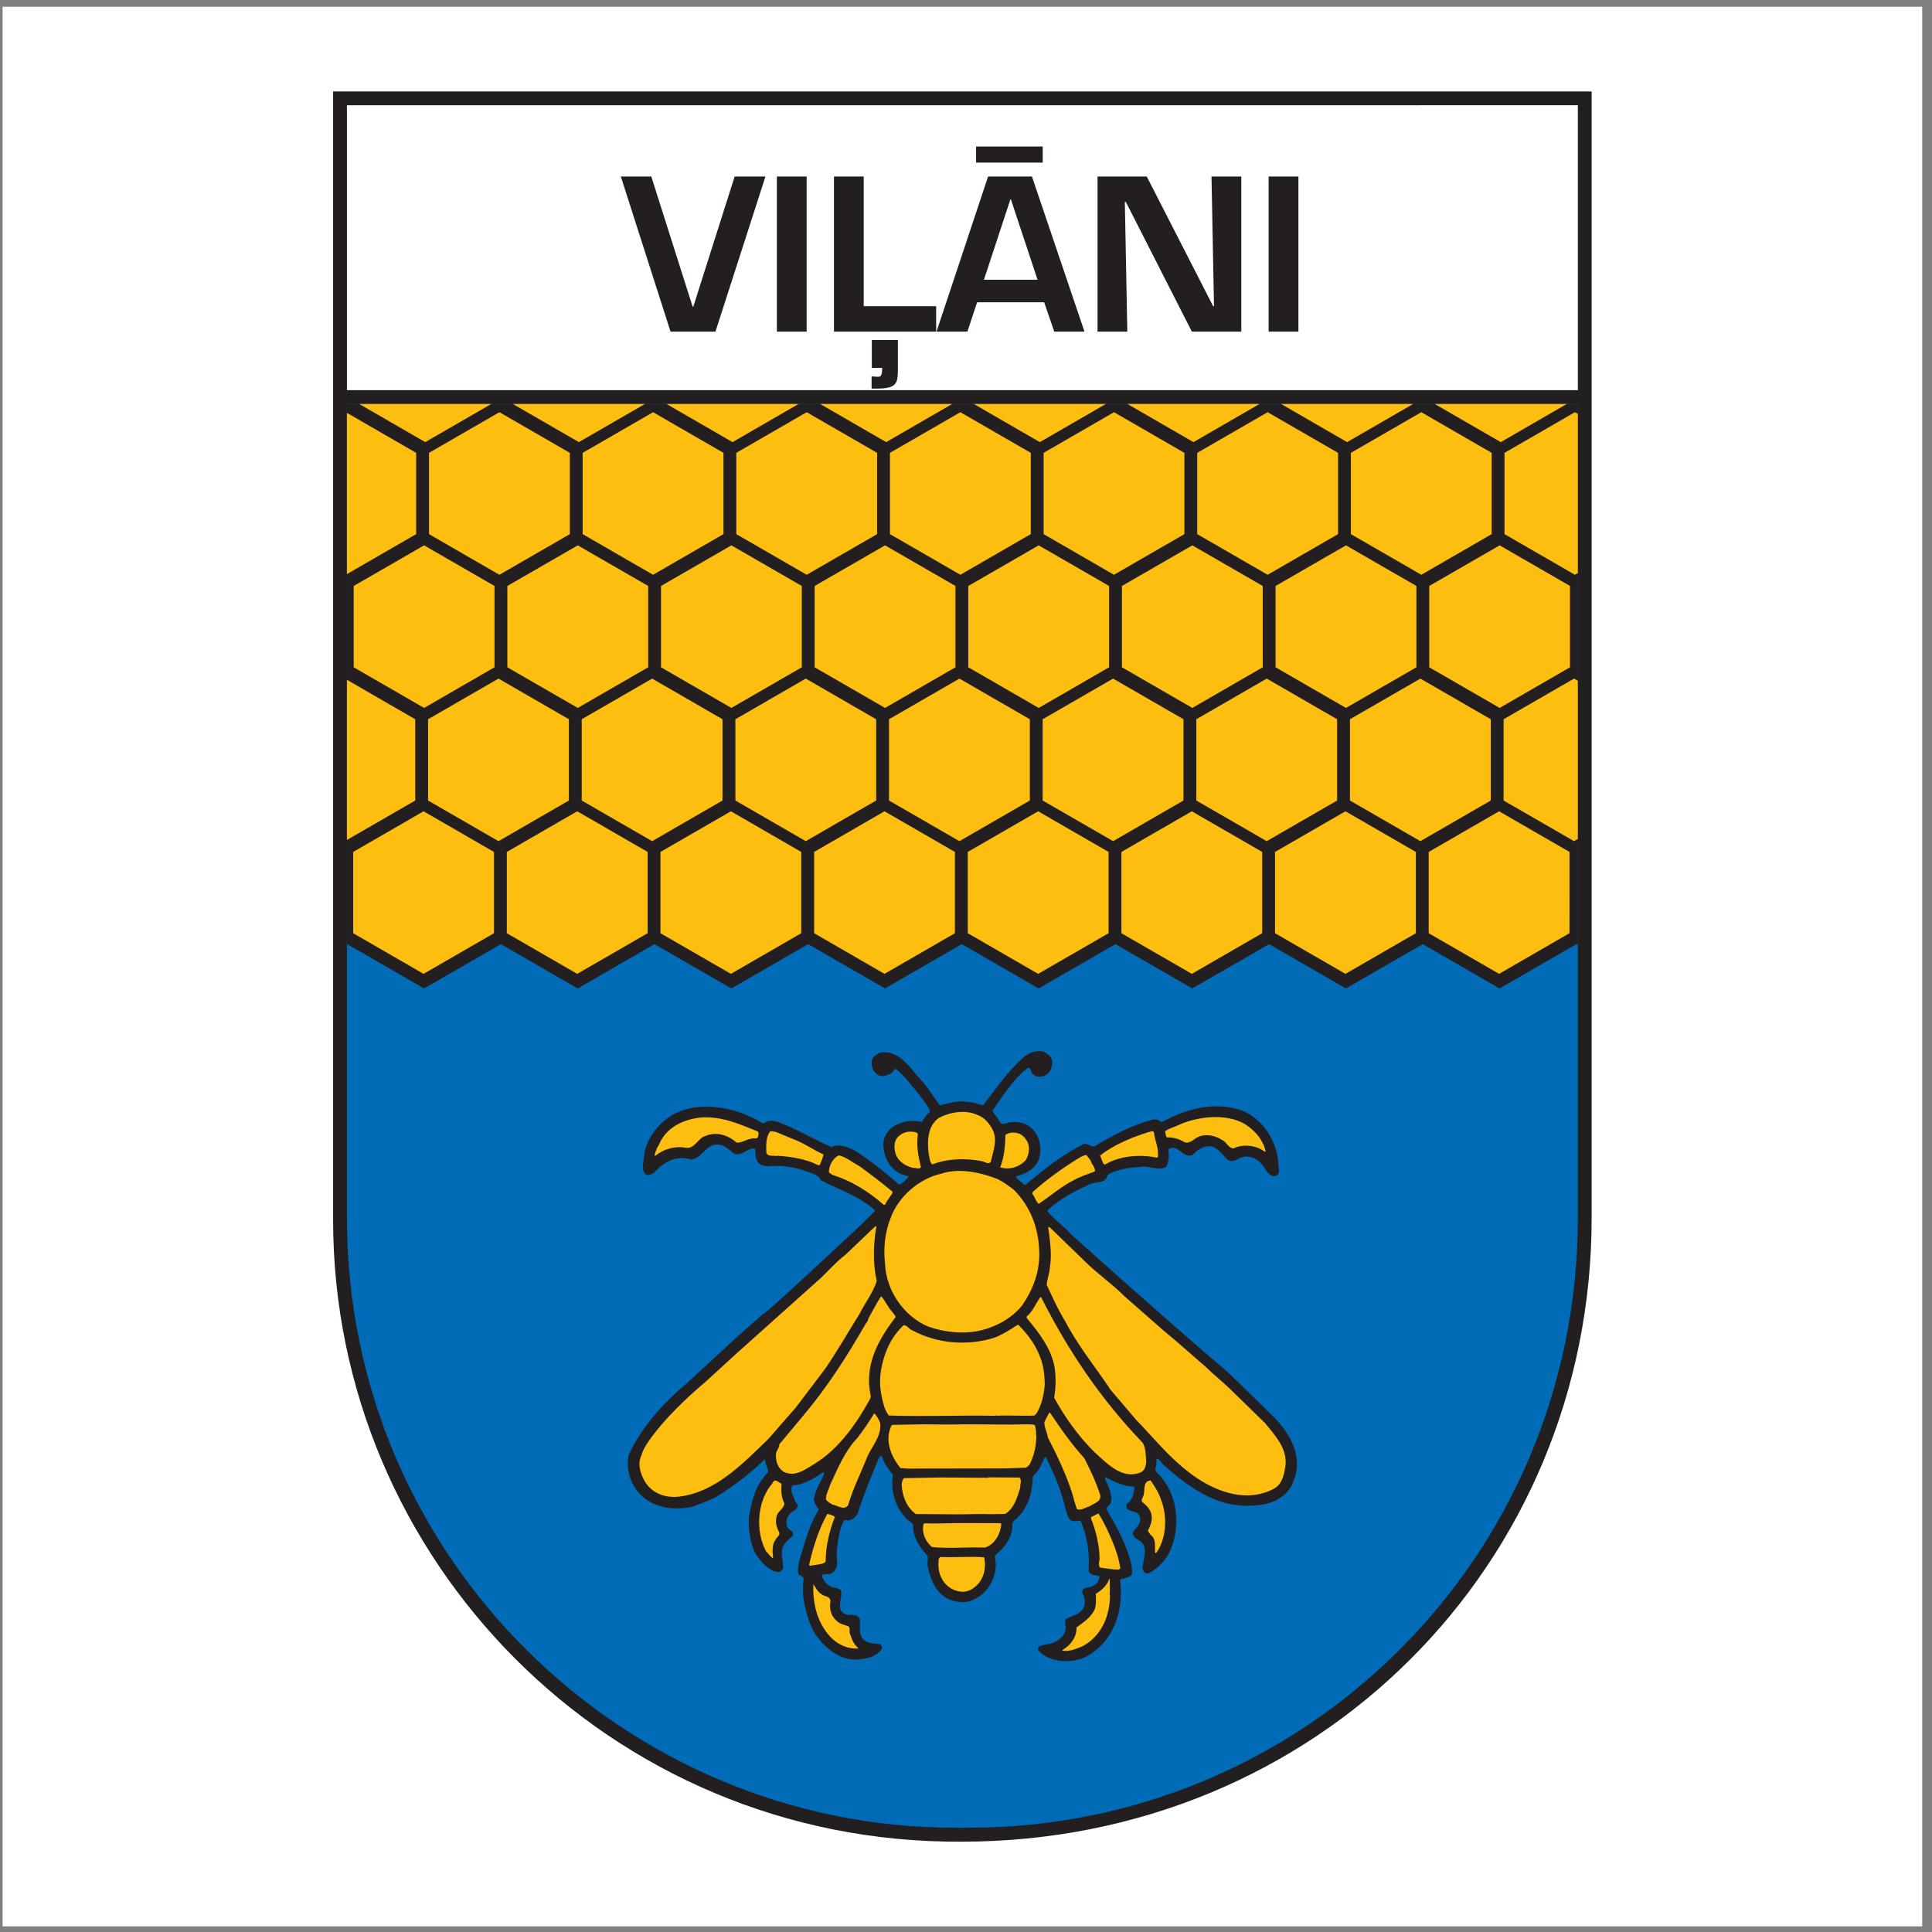 <?xml version="1.0" encoding="UTF-8"?>
<svg xmlns="http://www.w3.org/2000/svg" xmlns:xlink="http://www.w3.org/1999/xlink" width="194pt" height="194pt" viewBox="0 0 194 194" version="1.1">
<rect x="0" y="0" width="194" height="194" fill="#808080" stroke="none"/>
<g id="surface1">
<path style=" stroke:none;fill-rule:evenodd;fill:rgb(100%,100%,100%);fill-opacity:1;" d="M 0.258 0.676 L 193.016 0.676 L 193.016 193.434 L 0.258 193.434 L 0.258 0.676 "/>
<path style=" stroke:none;fill-rule:evenodd;fill:rgb(13.699%,12.199%,12.5%);fill-opacity:1;" d="M 159.824 9.18 L 159.824 122.293 C 159.824 157.055 132.293 184.93 96.555 184.93 C 61.238 185.148 33.449 156.59 33.449 122.508 L 33.449 9.18 L 159.824 9.18 "/>
<path style=" stroke:none;fill-rule:evenodd;fill:rgb(100%,100%,100%);fill-opacity:1;" d="M 34.836 39.18 L 158.438 39.18 L 158.438 10.566 L 34.836 10.57 L 34.836 39.18 "/>
<path style=" stroke:none;fill-rule:evenodd;fill:rgb(0%,41.96%,71.371%);fill-opacity:1;" d="M 158.438 40.566 L 158.438 122.293 C 158.438 156.59 130.746 183.582 97.246 183.527 L 95.859 183.527 C 62.836 183.527 34.836 156.59 34.836 122.293 L 34.836 40.566 C 82.871 40.566 110.375 40.566 158.438 40.566 "/>
<path style=" stroke:none;fill-rule:evenodd;fill:rgb(13.699%,12.199%,12.5%);fill-opacity:1;" d="M 158.438 94.891 L 158.289 94.805 L 150.582 99.25 L 150.578 99.262 L 150.57 99.25 L 142.863 94.805 L 135.148 99.254 L 127.434 94.805 L 119.727 99.25 L 119.723 99.262 L 119.715 99.25 L 112.008 94.805 L 104.293 99.254 L 96.578 94.805 L 88.871 99.25 L 88.867 99.262 L 88.859 99.25 L 81.152 94.805 L 73.438 99.254 L 65.723 94.805 L 58.016 99.25 L 58.012 99.262 L 58.004 99.25 L 50.297 94.805 L 42.582 99.254 L 34.867 94.805 L 34.836 94.824 L 34.836 40.566 C 82.871 40.566 110.375 40.566 158.438 40.566 L 158.438 94.891 "/>
<path style=" stroke:none;fill-rule:evenodd;fill:rgb(13.699%,12.199%,12.5%);fill-opacity:1;" d="M 92.766 108.746 C 93.328 109.477 93.84 110.258 94.371 110.996 C 95.277 110.785 96.223 110.457 97.234 110.664 C 97.773 110.652 98.199 110.922 98.727 110.965 C 100.035 109.316 101.184 107.555 102.781 106.176 C 103.324 105.676 104.066 105.449 104.801 105.59 C 105.148 105.824 105.625 106.102 105.648 106.555 C 105.688 107.141 105.496 107.699 104.953 107.984 C 104.648 108.164 104.105 108.18 103.828 107.938 C 103.43 107.781 103.625 107.141 103.16 107.254 C 101.664 108.473 100.66 110.07 99.645 111.566 C 99.875 111.934 100.207 112.262 100.387 112.637 C 100.637 113.094 101.117 112.676 101.48 112.695 C 102.465 112.574 103.336 112.859 103.926 113.676 C 104.48 114.43 104.641 115.645 104.262 116.531 C 103.863 117.438 102.945 117.883 102.09 118.098 C 102.012 118.148 102.004 118.219 102.047 118.277 L 102.859 118.961 L 103.004 118.957 C 104.816 117.422 106.664 115.965 108.699 114.93 C 109.195 114.664 109.504 115.234 109.941 115.082 C 111.75 114 113.598 113.008 115.633 112.449 C 116 112.328 116.363 112.453 116.652 112.688 C 118.855 111.473 121.613 110.605 124.293 111.387 C 126.512 111.984 128.105 114.316 128.336 116.504 C 128.289 117.047 128.672 117.754 128.145 118.07 C 127.727 118.234 127.414 117.859 127.16 117.59 C 126.863 116.918 126.148 116.207 125.391 116.16 C 124.551 115.945 124.078 116.852 123.324 116.488 C 122.672 115.934 122.164 114.926 121.16 115.117 C 120.605 115.215 120.156 115.531 119.758 115.977 C 118.785 116.371 118.398 114.926 117.43 115.32 L 117.309 115.434 C 117.406 116.023 117.383 116.688 117.09 117.184 C 116.324 117.598 115.492 117.055 114.625 117.148 C 113.434 117.27 112.203 117.359 111.219 117.973 C 111.004 119.008 109.77 118.539 109.141 119.066 C 107.777 119.656 106.477 120.406 105.289 121.418 C 105.223 121.469 105.191 121.539 105.191 121.633 C 105.887 122.531 106.859 123.109 107.594 123.988 L 110.945 126.98 L 112.613 128.473 L 117.543 132.82 L 120.195 135.137 L 123.266 137.762 L 124.332 138.793 L 127.551 141.941 C 129.383 143.668 130.965 146.152 129.875 148.723 C 129.438 150.148 127.945 150.965 126.539 151.109 C 122.648 151.691 119.625 149.578 116.848 147.102 C 116.629 146.891 116.488 146.586 116.184 146.453 L 116.117 146.531 C 116.133 146.898 116.137 147.254 115.988 147.547 C 116.113 147.898 116.465 148.148 116.691 148.438 C 118.34 150.461 118.543 153.594 117.406 155.906 C 117.008 156.715 116.23 157.5 115.438 157.934 C 115.32 157.996 115.133 158 115.012 157.941 C 114.793 157.816 114.762 157.613 114.719 157.414 C 114.805 156.527 115.383 155.297 114.367 154.664 C 114.082 154.531 113.75 154.246 113.734 153.91 C 114.047 153.391 114.707 152.965 114.438 152.266 C 114.168 151.488 112.973 152.016 113.109 151.043 C 113.715 150.652 113.855 150.008 113.914 149.359 C 113.723 149.168 113.391 149.277 113.156 149.195 C 112.387 149.02 111.68 148.695 110.992 148.32 C 110.941 148.383 110.945 148.52 110.996 148.57 C 111.301 149.32 111.777 150.059 111.512 150.969 C 111.43 151.219 110.934 151.348 111.164 151.66 C 112.207 153.445 113.203 155.25 113.648 157.289 C 113.613 157.598 113.781 158 113.527 158.234 C 113.238 158.395 112.941 158.535 112.59 158.535 L 112.48 158.684 C 112.863 161.871 111.758 165.043 108.801 166.48 C 107.332 167.031 105.348 166.945 104.25 165.684 C 104.152 165.582 104.273 165.469 104.277 165.363 C 104.824 165.062 105.531 165.16 106.047 164.816 C 106.566 164.527 107.047 164.035 107.004 163.391 C 106.988 163.117 106.844 162.715 107.109 162.523 C 107.715 162.211 108.492 162.113 108.832 161.395 C 109.004 160.934 108.953 160.418 108.688 160.02 C 108.648 159.781 108.723 159.566 108.938 159.465 C 109.477 159.363 110.086 159.266 110.332 158.676 C 110.328 158.539 110.496 158.363 110.324 158.246 C 109.945 158.184 109.488 158.152 109.301 157.758 C 109.449 155.926 109.164 154.211 108.492 152.688 C 108.133 152.719 107.797 152.82 107.469 152.637 C 106.961 151.984 106.977 151.105 106.672 150.355 C 106.297 148.945 105.629 147.648 105.039 146.328 C 104.867 146.281 104.836 146.488 104.785 146.582 C 104.527 147.18 104.238 147.785 103.699 148.27 C 103.676 149.953 103.203 151.516 101.926 152.621 C 101.477 152.867 101.742 153.441 101.578 153.82 C 101.355 154.77 100.723 155.52 99.91 156.18 C 99.863 156.453 100.004 156.699 99.957 156.941 L 99.992 156.977 C 100.008 158.426 99.277 159.867 97.922 160.535 C 97.227 161.004 96.16 160.945 95.418 160.648 C 93.953 160.062 93.422 158.559 93.141 157.207 C 93.145 157.07 93.105 156.848 93.164 156.699 C 93.164 156.598 93.16 156.398 93.156 156.262 C 92.387 155.391 91.648 154.383 91.695 153.16 C 91.656 152.895 91.352 152.805 91.168 152.629 C 89.914 151.48 89.438 149.832 89.648 148.195 L 89.645 148.039 C 89.148 147.508 88.793 146.922 88.559 146.281 L 88.445 146.172 L 88.27 146.355 C 87.492 148.223 86.727 150.066 86.113 151.996 C 85.914 152.316 85.586 152.656 85.184 152.664 C 85.027 152.699 84.898 152.566 84.754 152.672 C 84.609 152.863 84.578 153.094 84.461 153.285 C 84.172 154.434 83.918 155.648 84.062 156.938 C 84.094 157.375 83.828 157.801 83.461 157.996 C 83.191 158.164 82.766 157.957 82.52 158.191 C 82.652 158.73 83.098 159.266 83.668 159.402 C 83.945 159.465 84.227 159.469 84.438 159.715 C 84.664 160.492 83.809 161.684 84.953 162.109 C 85.418 162.266 86.082 161.977 86.336 162.586 C 86.414 163.254 86.18 163.996 86.625 164.547 C 87.082 165.055 87.75 165.016 88.379 165.09 C 88.504 165.227 88.633 165.406 88.535 165.605 C 88.066 166.238 87.355 166.484 86.629 166.574 C 84.547 167.004 82.777 165.508 81.719 163.867 C 81.148 162.762 80.828 161.539 80.641 160.254 C 80.633 159.738 80.605 159.16 80.68 158.66 C 80.82 158.203 80.238 158.309 80.152 157.977 C 80.039 157.289 80.301 156.668 80.457 156.055 C 80.926 154.516 81.355 152.953 82.223 151.582 C 82.023 151.285 81.785 150.98 81.734 150.609 C 81.812 149.594 82.484 148.809 82.785 147.879 C 82.648 147.793 82.523 147.926 82.418 147.984 C 81.543 148.578 80.645 149.082 79.57 149.16 C 79.27 149.699 79.676 150.191 79.812 150.68 C 79.902 150.91 80.18 151.031 80.074 151.336 C 79.949 151.551 79.734 151.734 79.512 151.816 C 79.066 152.188 78.859 152.68 79.023 153.234 C 79.09 153.656 79.832 153.711 79.59 154.203 C 79.285 154.512 78.93 154.793 78.695 155.164 C 78.262 155.887 78.691 156.766 78.633 157.531 C 78.508 157.711 78.391 157.844 78.16 157.871 C 77.109 157.719 76.352 156.754 75.797 155.902 C 75.332 154.82 75.129 153.613 75.199 152.289 C 75.398 151.391 75.547 150.469 75.918 149.629 C 76.207 148.965 76.625 148.355 77.148 147.793 C 77.109 147.391 76.852 147.078 76.848 146.676 C 76.855 146.613 76.793 146.59 76.766 146.555 C 75.246 148.043 73.594 149.266 71.895 150.32 C 71.125 150.719 70.324 150.988 69.512 151.305 C 67.449 151.734 65.242 151.352 63.934 149.656 C 63.211 148.656 62.844 147.305 63.148 146.047 C 64.391 143.387 66.504 140.969 68.902 138.961 L 74.473 133.828 C 75.145 133.234 75.844 132.66 76.48 132.051 C 77.293 131.512 78.012 130.762 78.766 130.121 L 82.664 126.527 C 84.363 124.91 86.172 123.348 87.836 121.617 L 87.836 121.5 C 86.203 120.066 84.242 119.449 82.41 118.508 C 82.188 117.945 81.574 117.871 81.125 117.664 C 79.906 117.211 78.555 116.969 77.164 117.113 C 76.82 117.086 76.457 117.074 76.215 116.805 C 75.828 116.441 75.863 115.918 75.852 115.395 C 75.75 115.273 75.516 115.312 75.391 115.367 C 74.801 115.539 74.203 116.238 73.531 115.719 C 73.016 115.234 72.43 114.766 71.672 114.969 C 70.789 115.172 70.336 116.383 69.387 116.418 C 67.934 115.984 66.605 116.652 65.664 117.789 C 65.422 117.895 65.16 118.062 64.867 117.945 C 64.309 117.492 64.672 116.695 64.652 116.102 C 64.746 115.887 64.738 115.637 64.777 115.406 C 65.18 114.137 66.043 112.953 67.195 112.168 C 69.691 110.465 73.449 111.07 75.914 112.418 C 76.25 112.5 76.551 113.02 76.93 112.652 C 77.715 112.309 78.402 112.84 79.086 113.043 C 80.566 113.711 82 114.52 83.48 115.191 C 84.246 114.789 85.145 115.195 85.848 115.543 C 87.395 116.531 88.859 117.699 90.297 118.965 C 90.656 118.812 90.961 118.461 91.23 118.184 C 91.012 117.957 90.676 118.02 90.426 117.863 C 89.344 117.332 88.781 116.242 88.703 115.102 C 88.645 114.266 89.078 113.531 89.758 113.09 C 90.559 112.594 91.602 112.418 92.551 112.668 C 92.785 112.297 93.062 111.93 93.402 111.605 C 93.199 110.949 92.641 110.461 92.281 109.883 C 91.559 109.02 90.91 108.129 89.984 107.344 C 89.77 107.332 89.703 107.59 89.586 107.703 C 89.18 107.953 88.605 108.227 88.148 107.926 C 87.688 107.633 87.445 107.062 87.539 106.512 C 87.617 106.082 88.074 105.812 88.434 105.695 C 90.406 105.352 91.551 107.559 92.766 108.746 "/>
<path style=" stroke:none;fill-rule:evenodd;fill:rgb(99.606%,74.509%,6.274%);fill-opacity:1;" d="M 99.68 113.449 C 100.203 114.504 99.699 115.68 99.484 116.691 C 99.191 116.953 98.875 116.641 98.574 116.594 C 96.945 116.27 95.082 116.336 93.605 116.93 C 93.336 116.66 93.344 116.223 93.25 115.855 C 93.098 114.543 93.133 113.062 94.289 112.242 C 95.41 111.668 96.945 111.398 98.156 111.961 C 98.832 112.191 99.375 112.836 99.68 113.449 "/>
<path style=" stroke:none;fill-rule:evenodd;fill:rgb(99.606%,74.509%,6.274%);fill-opacity:1;" d="M 76.004 113.578 C 76.27 113.668 76.137 113.953 76.125 114.125 C 76.035 114.469 75.617 114.219 75.406 114.352 C 74.883 114.406 74.477 114.797 73.961 114.738 C 73.133 113.988 71.949 113.598 70.855 114.062 C 70.129 114.23 69.797 115.316 68.961 115.266 C 67.805 115.035 66.645 115.363 65.77 116.086 C 65.707 115.871 65.824 115.652 65.914 115.465 C 65.953 115.203 66.164 115.039 66.23 114.797 C 66.965 113.184 68.637 112.41 70.289 112.223 C 72.445 112.043 74.211 112.867 76.004 113.578 "/>
<path style=" stroke:none;fill-rule:evenodd;fill:rgb(99.606%,74.509%,6.274%);fill-opacity:1;" d="M 126.773 114.754 C 126.949 115.023 127.008 115.324 127.09 115.625 C 127.055 115.625 127.031 115.641 127.012 115.66 C 126.168 114.996 124.836 114.84 123.844 115.32 C 123.34 115.277 123.156 114.66 122.715 114.473 C 122.047 114.035 121.129 113.812 120.344 114.152 C 119.887 114.34 119.531 114.852 118.973 114.711 C 118.441 114.375 117.855 114.203 117.184 114.207 C 117.012 114.082 117.059 113.789 116.992 113.594 C 117.418 113.277 117.992 113.164 118.477 112.906 C 120.395 112.09 123.121 111.785 124.996 112.867 C 125.727 113.344 126.426 113.996 126.773 114.754 "/>
<path style=" stroke:none;fill-rule:evenodd;fill:rgb(99.606%,74.509%,6.274%);fill-opacity:1;" d="M 79.91 114.488 C 80.871 114.875 81.742 115.504 82.695 115.926 C 82.605 116.316 82.465 116.676 82.281 117.023 C 82.043 116.977 81.832 116.844 81.617 116.754 C 80.5 116.316 79.293 116.133 78.047 116.051 L 78.016 116.086 C 77.66 115.996 77.156 116.188 76.953 115.777 C 76.941 115.098 76.875 114.301 77.25 113.734 C 77.383 113.457 77.652 113.668 77.867 113.648 L 79.91 114.488 "/>
<path style=" stroke:none;fill-rule:evenodd;fill:rgb(99.606%,74.509%,6.274%);fill-opacity:1;" d="M 92.168 113.879 C 91.992 115.016 92.219 116.172 92.477 117.215 C 92.266 117.445 91.953 117.25 91.688 117.266 C 90.98 117.129 90.23 116.645 89.961 115.945 C 89.797 115.398 89.711 114.754 90.07 114.277 C 90.523 113.703 91.242 113.52 91.949 113.695 C 92.027 113.727 92.141 113.777 92.168 113.879 "/>
<path style=" stroke:none;fill-rule:evenodd;fill:rgb(99.606%,74.509%,6.274%);fill-opacity:1;" d="M 103.039 114.453 C 103.477 115.023 103.355 115.867 103.031 116.449 C 102.398 117.199 101.355 117.5 100.434 117.223 C 100.816 116.219 100.945 115.129 100.949 113.977 C 101.367 113.633 101.984 113.684 102.445 113.879 C 102.672 113.996 102.914 114.234 103.039 114.453 "/>
<path style=" stroke:none;fill-rule:evenodd;fill:rgb(99.606%,74.509%,6.274%);fill-opacity:1;" d="M 115.871 113.68 C 115.945 114.531 116.367 115.227 116.273 116.148 L 116.207 116.254 C 114.48 115.879 112.441 116.051 110.984 116.926 C 110.738 116.941 110.758 116.672 110.66 116.531 L 110.465 116.035 C 111.473 115.234 112.598 114.707 113.73 114.234 C 114.391 113.988 115.012 113.754 115.695 113.582 C 115.758 113.613 115.824 113.613 115.871 113.68 "/>
<path style=" stroke:none;fill-rule:evenodd;fill:rgb(99.606%,74.509%,6.274%);fill-opacity:1;" d="M 86.305 117.102 C 87.453 117.941 88.508 118.738 89.613 119.656 L 89.617 119.809 C 89.375 120.191 89.047 120.559 88.871 120.973 L 88.734 120.977 C 87.219 119.645 85.48 118.559 83.598 117.98 C 83.477 117.891 83.344 117.832 83.23 117.695 C 83.262 117.016 83.602 116.332 84.223 116.012 C 84.984 116.18 85.602 116.734 86.305 117.102 "/>
<path style=" stroke:none;fill-rule:evenodd;fill:rgb(99.606%,74.509%,6.274%);fill-opacity:1;" d="M 109.527 116.547 C 109.602 116.945 109.992 117.184 109.949 117.625 C 109.242 117.91 108.516 118.113 107.852 118.492 C 106.59 119.109 105.5 120.09 104.301 120.883 C 103.988 120.605 103.922 120.203 103.664 119.883 L 103.695 119.699 C 105.195 118.352 106.773 117.242 108.395 116.242 C 108.609 116.117 108.84 116.02 109.09 115.973 L 109.527 116.547 "/>
<path style=" stroke:none;fill-rule:evenodd;fill:rgb(99.606%,74.509%,6.274%);fill-opacity:1;" d="M 101.812 119.477 C 103.465 121.148 104.266 123.266 104.352 125.574 C 104.445 127.617 103.766 129.426 102.664 131.043 C 101.641 132.348 100.094 133.191 98.5 133.59 C 96.738 134 94.793 133.773 93.191 133.203 C 90.734 132.152 88.98 129.582 88.871 126.895 C 88.684 125.289 88.879 123.664 89.445 122.27 C 90.223 120.133 92.316 118.352 94.488 117.859 C 96.367 117.234 98.508 117.746 100.23 118.414 C 100.785 118.719 101.297 119.082 101.812 119.477 "/>
<path style=" stroke:none;fill-rule:evenodd;fill:rgb(99.606%,74.509%,6.274%);fill-opacity:1;" d="M 88.008 123.129 C 87.68 124.887 87.645 126.898 88.035 128.652 C 87.66 129.82 86.863 130.812 86.316 131.922 C 85.16 133.762 84.094 135.645 82.855 137.453 L 79.898 141.348 L 77.125 144.523 C 74.465 147.086 71.816 149.84 68.199 150.281 C 66.824 150.441 65.492 149.973 64.762 148.777 C 64.316 148.027 63.98 146.977 64.414 146.129 C 64.543 145.617 64.828 145.184 65.121 144.73 C 66.688 142.488 68.895 140.406 70.969 138.641 L 74.004 135.863 L 82.48 128.277 C 83.215 127.566 84.016 126.66 84.863 126.027 L 87.863 123.164 C 87.922 123.18 87.949 123.102 88.008 123.129 "/>
<path style=" stroke:none;fill-rule:evenodd;fill:rgb(99.606%,74.509%,6.274%);fill-opacity:1;" d="M 108.902 126.621 C 110.242 127.957 111.668 128.902 112.961 130.211 L 117.02 133.766 L 118.09 134.656 L 121.066 137.25 C 121.863 138.027 122.777 138.758 123.547 139.504 L 127.016 142.887 C 128.09 144.207 129.363 145.535 129.055 147.352 C 128.91 148.156 128.73 149.043 127.93 149.484 C 124.977 151.059 121.609 149.621 119.223 147.715 C 117.277 146.203 115.742 144.277 114.09 142.578 L 111.527 139.566 C 109.992 137.266 108.199 135.07 106.945 132.645 C 106.223 131.488 105.676 130.234 105.105 129.016 C 105.156 128.406 105.379 127.859 105.426 127.266 C 105.645 125.879 105.422 124.543 105.254 123.195 L 105.434 123.262 L 108.902 126.621 "/>
<path style=" stroke:none;fill-rule:evenodd;fill:rgb(99.606%,74.509%,6.274%);fill-opacity:1;" d="M 89.16 131.141 C 89.359 131.543 89.758 131.844 89.945 132.242 C 88.18 134.535 86.75 137.086 87.438 140.199 L 87.398 140.414 C 86.094 142.82 84.289 145.445 81.852 146.949 C 80.914 147.496 79.902 148.367 78.715 147.801 C 78.098 147.418 77.871 146.734 77.918 146.004 C 77.961 145.633 78.266 145.387 78.262 145.02 L 80.609 142.211 C 83.109 139.254 85.105 136.102 86.949 132.883 C 87.137 132.715 87.156 132.488 87.258 132.289 C 87.656 131.578 88.016 130.859 88.465 130.172 C 88.773 130.426 88.906 130.82 89.16 131.141 "/>
<path style=" stroke:none;fill-rule:evenodd;fill:rgb(99.606%,74.509%,6.274%);fill-opacity:1;" d="M 104.543 130.254 C 107.168 135.457 110.434 140.402 114.746 144.879 C 115.074 145.441 115.043 146.137 115.098 146.797 C 115.062 147.203 114.977 147.598 114.586 147.828 C 112.727 148.625 111.234 147.02 109.926 145.84 C 108.223 144.16 106.938 142.301 105.852 140.359 C 106.023 139.379 106.043 138.363 105.902 137.336 C 105.57 135.406 104.363 133.867 103.094 132.34 L 103.09 132.195 C 103.75 131.66 103.988 130.891 104.465 130.254 L 104.543 130.254 "/>
<path style=" stroke:none;fill-rule:evenodd;fill:rgb(99.606%,74.509%,6.274%);fill-opacity:1;" d="M 91.637 133.598 C 94.039 134.895 97.109 135.188 99.828 134.332 C 100.656 134.016 101.414 133.547 102.152 133.043 L 102.27 133.043 C 103.277 134.055 104.062 135.16 104.504 136.422 C 104.801 137.234 104.895 138.145 104.91 139.062 C 104.809 140.078 104.609 141.062 104.086 141.922 L 103.875 142.141 C 102.648 142.203 101.285 142.098 100.102 142.16 C 100.086 142.117 100.035 142.129 100 142.129 L 99.965 142.164 C 96.449 142.098 92.766 142.258 89.242 142.137 C 88.766 141.5 88.633 140.703 88.48 139.934 C 88.18 138.289 88.547 136.719 89.125 135.352 C 89.496 134.52 90.031 133.738 90.727 133.074 C 91.102 133.047 91.301 133.5 91.637 133.598 "/>
<path style=" stroke:none;fill-rule:evenodd;fill:rgb(99.606%,74.509%,6.274%);fill-opacity:1;" d="M 88.387 142.906 C 88.523 144.316 87.484 145.254 87.039 146.41 C 86.398 148.004 85.625 149.527 85.156 151.168 C 84.699 151.691 84.133 151.168 83.625 151.094 C 83.383 150.953 83.098 150.828 82.938 150.555 C 82.926 149.996 83.23 149.562 83.375 149.051 C 84.137 147.457 84.785 145.773 86.086 144.398 C 86.715 143.59 87.277 142.754 87.793 141.906 C 88.039 142.184 88.262 142.539 88.387 142.906 "/>
<path style=" stroke:none;fill-rule:evenodd;fill:rgb(99.606%,74.509%,6.274%);fill-opacity:1;" d="M 105.434 141.855 C 106.5 143.449 107.566 144.961 108.891 146.441 C 109.496 147.645 110.082 148.859 110.484 150.145 C 110.582 150.828 109.801 150.953 109.402 151.262 C 108.992 151.336 108.586 151.723 108.145 151.531 C 107.922 150.988 107.809 150.406 107.633 149.84 C 107 147.945 106.145 146.129 105.227 144.359 C 105.156 143.836 104.875 143.395 104.867 142.844 C 104.988 142.496 105.188 142.184 105.363 141.855 L 105.434 141.855 "/>
<path style=" stroke:none;fill-rule:evenodd;fill:rgb(99.606%,74.509%,6.274%);fill-opacity:1;" d="M 92.711 143.023 C 94.043 143.023 95.488 143.066 96.852 143.02 L 101.613 143.047 C 102.281 143.043 103.055 142.996 103.754 143.043 C 103.77 143.102 103.848 143.066 103.891 143.074 C 104.008 143.312 104.012 143.613 104.051 143.871 C 103.941 144.012 104.113 144.109 104.059 144.266 C 104.039 145.305 103.809 146.258 103.352 147.121 L 103.027 147.379 L 100.891 147.449 L 91.699 147.465 C 91.602 147.465 91.414 147.469 91.262 147.473 C 91.004 147.457 90.727 147.445 90.426 147.418 C 89.477 146.266 88.785 144.602 89.52 143.145 L 89.594 143.074 C 90.633 143.059 91.801 143.039 92.711 143.023 "/>
<path style=" stroke:none;fill-rule:evenodd;fill:rgb(99.606%,74.509%,6.274%);fill-opacity:1;" d="M 94.473 148.359 L 99.199 148.391 L 99.23 148.348 L 102.383 148.367 C 102.621 148.641 102.43 149.07 102.438 149.414 C 102.137 150.367 101.855 151.445 100.938 152.02 C 100.387 152.027 99.941 152.035 99.441 152.047 C 98.461 152.004 97.391 152.055 96.426 152.062 L 91.957 152.031 C 91.055 151.359 90.605 150.266 90.543 149.125 C 90.555 148.859 90.594 148.609 90.777 148.426 C 91.957 148.406 93.277 148.383 94.473 148.359 "/>
<path style=" stroke:none;fill-rule:evenodd;fill:rgb(99.606%,74.509%,6.274%);fill-opacity:1;" d="M 78.484 149 C 78.41 149.68 78.457 150.395 78.77 150.965 C 78.711 151.539 78.02 151.773 77.961 152.352 C 77.855 152.879 77.977 153.406 78.234 153.832 C 78.387 154.191 77.969 154.328 77.887 154.605 C 77.484 155.102 77.574 155.828 77.629 156.457 C 77.352 156.355 77.164 156 76.93 155.781 C 75.871 153.84 76.012 150.977 77.355 149.199 C 77.566 149.043 77.629 148.57 77.965 148.684 L 78.484 149 "/>
<path style=" stroke:none;fill-rule:evenodd;fill:rgb(99.606%,74.509%,6.274%);fill-opacity:1;" d="M 115.543 148.656 C 115.957 149.273 116.371 149.902 116.594 150.621 C 117.238 152.258 117.133 154.539 116.102 155.93 L 115.988 155.934 C 115.945 155.348 116.094 154.668 115.676 154.238 C 115.465 154.078 115.367 153.883 115.262 153.695 C 115.535 153.199 115.766 152.621 115.602 151.988 C 115.473 151.5 115.047 151.102 114.672 150.801 C 114.578 150.562 114.789 150.344 114.84 150.109 C 114.984 149.594 114.746 148.719 115.543 148.656 "/>
<path style=" stroke:none;fill-rule:evenodd;fill:rgb(99.606%,74.509%,6.274%);fill-opacity:1;" d="M 83.836 152.316 C 83.277 153.727 82.922 155.219 82.902 156.836 C 82.562 157.117 82.07 157.074 81.668 157.184 C 81.504 157.137 81.371 157.301 81.238 157.156 C 81.645 155.363 82.191 153.625 83.074 152.012 C 83.332 152.086 83.609 152.141 83.836 152.316 "/>
<path style=" stroke:none;fill-rule:evenodd;fill:rgb(99.606%,74.509%,6.274%);fill-opacity:1;" d="M 111.688 154.742 C 112.055 155.598 112.34 156.492 112.492 157.453 C 112.43 157.711 112.105 157.555 111.91 157.602 C 111.438 157.539 110.945 157.48 110.465 157.41 C 110.234 157.141 110.418 156.785 110.414 156.477 C 110.391 155.258 110.121 154.059 109.734 152.965 C 109.672 152.75 109.547 152.574 109.543 152.352 L 110.293 151.969 C 110.84 152.824 111.285 153.781 111.688 154.742 "/>
<path style=" stroke:none;fill-rule:evenodd;fill:rgb(99.606%,74.509%,6.274%);fill-opacity:1;" d="M 96.191 152.938 L 100.074 152.945 C 100.172 152.953 100.289 152.914 100.367 152.973 C 100.402 152.941 100.496 152.973 100.551 153.004 C 100.465 153.996 99.926 155.07 98.914 155.398 C 97.195 155.332 95.301 155.52 93.578 155.344 C 92.926 154.77 92.531 153.938 92.738 153.031 L 92.852 152.961 C 93.934 153.008 95.117 152.945 96.191 152.938 "/>
<path style=" stroke:none;fill-rule:evenodd;fill:rgb(99.606%,74.509%,6.274%);fill-opacity:1;" d="M 98.832 156.379 C 99.047 157.508 98.793 158.648 97.867 159.375 C 97.445 159.727 96.855 159.934 96.312 159.797 C 95.582 159.699 94.84 159.129 94.543 158.453 C 94.234 157.902 94.188 157.199 94.262 156.527 L 94.395 156.344 C 95.859 156.414 97.438 156.258 98.832 156.379 "/>
<path style=" stroke:none;fill-rule:evenodd;fill:rgb(99.606%,74.509%,6.274%);fill-opacity:1;" d="M 111.422 160.152 L 111.457 160.188 C 111.449 162.238 110.629 164.246 108.746 165.285 C 108.105 165.547 107.441 165.867 106.684 165.75 L 106.684 165.676 C 107.516 165.223 108.129 164.359 108.102 163.406 C 108.672 162.992 109.309 162.586 109.711 161.961 C 110.148 161.438 110.031 160.676 110.039 160.031 C 110.582 159.73 111.164 159.203 111.359 158.59 L 111.43 158.52 C 111.43 159.02 111.473 159.629 111.422 160.152 "/>
<path style=" stroke:none;fill-rule:evenodd;fill:rgb(99.606%,74.509%,6.274%);fill-opacity:1;" d="M 82.484 160.074 C 82.773 160.336 83.328 160.246 83.398 160.754 C 83.246 161.461 83.414 162.207 83.949 162.695 C 84.289 163.074 84.754 163.145 85.188 163.301 C 85.406 163.484 85.246 163.824 85.348 164.055 C 85.535 164.566 85.699 165.113 86.168 165.465 L 86.172 165.535 C 84.988 165.59 83.922 165.051 83.141 164.094 C 82.008 162.695 81.605 160.941 81.668 159.074 C 81.898 159.387 82.078 159.84 82.484 160.074 "/>
<path style=" stroke:none;fill-rule:evenodd;fill:rgb(99.606%,74.509%,6.274%);fill-opacity:1;" d="M 120.129 80.383 L 120.129 72.223 L 127.195 68.141 L 134.266 72.223 L 134.266 80.383 L 127.195 84.465 L 120.129 80.383 "/>
<path style=" stroke:none;fill-rule:evenodd;fill:rgb(99.606%,74.509%,6.274%);fill-opacity:1;" d="M 89.27 80.383 L 89.27 72.223 L 96.34 68.141 L 103.41 72.223 L 103.41 80.383 L 96.34 84.465 L 89.27 80.383 "/>
<path style=" stroke:none;fill-rule:evenodd;fill:rgb(99.606%,74.509%,6.274%);fill-opacity:1;" d="M 118.93 53.633 L 111.859 57.715 L 104.793 53.633 L 104.793 45.473 L 111.863 41.391 L 118.93 45.473 L 118.93 53.633 "/>
<path style=" stroke:none;fill-rule:evenodd;fill:rgb(99.606%,74.509%,6.274%);fill-opacity:1;" d="M 150.586 54.762 L 157.652 58.84 L 157.652 67.004 L 150.586 71.086 L 143.516 67.004 L 143.516 58.84 L 150.586 54.762 "/>
<path style=" stroke:none;fill-rule:evenodd;fill:rgb(99.606%,74.509%,6.274%);fill-opacity:1;" d="M 149.785 53.633 L 142.719 57.715 L 135.648 53.633 L 135.648 45.473 L 142.719 41.391 L 149.785 45.473 L 149.785 53.633 "/>
<path style=" stroke:none;fill-rule:evenodd;fill:rgb(99.606%,74.509%,6.274%);fill-opacity:1;" d="M 149.695 80.383 L 149.695 72.223 L 142.625 68.141 L 135.555 72.223 L 135.555 80.383 L 142.625 84.465 L 149.695 80.383 "/>
<path style=" stroke:none;fill-rule:evenodd;fill:rgb(99.606%,74.509%,6.274%);fill-opacity:1;" d="M 118.836 80.383 L 118.84 72.223 L 111.77 68.141 L 104.699 72.223 L 104.699 80.383 L 111.77 84.465 L 118.836 80.383 "/>
<path style=" stroke:none;fill-rule:evenodd;fill:rgb(99.606%,74.509%,6.274%);fill-opacity:1;" d="M 87.98 80.383 L 87.98 72.223 L 80.91 68.141 L 73.844 72.223 L 73.844 80.383 L 80.91 84.465 L 87.98 80.383 "/>
<path style=" stroke:none;fill-rule:evenodd;fill:rgb(99.606%,74.509%,6.274%);fill-opacity:1;" d="M 58.414 80.383 L 58.414 72.223 L 65.484 68.141 L 72.551 72.223 L 72.551 80.383 L 65.484 84.465 L 58.414 80.383 "/>
<path style=" stroke:none;fill-rule:evenodd;fill:rgb(99.606%,74.509%,6.274%);fill-opacity:1;" d="M 57.125 80.383 L 57.125 72.223 L 50.055 68.141 L 42.984 72.223 L 42.984 80.383 L 50.055 84.465 L 57.125 80.383 "/>
<path style=" stroke:none;fill-rule:evenodd;fill:rgb(99.606%,74.509%,6.274%);fill-opacity:1;" d="M 135.156 54.762 L 128.086 58.84 L 128.086 67.004 L 135.156 71.086 L 142.227 67.004 L 142.227 58.84 L 135.156 54.762 "/>
<path style=" stroke:none;fill-rule:evenodd;fill:rgb(99.606%,74.509%,6.274%);fill-opacity:1;" d="M 119.727 54.762 L 126.797 58.84 L 126.797 67.004 L 119.727 71.086 L 112.656 67.004 L 112.656 58.84 L 119.727 54.762 "/>
<path style=" stroke:none;fill-rule:evenodd;fill:rgb(99.606%,74.509%,6.274%);fill-opacity:1;" d="M 104.301 54.762 L 97.23 58.84 L 97.23 67.004 L 104.301 71.086 L 111.367 67.004 L 111.367 58.84 L 104.301 54.762 "/>
<path style=" stroke:none;fill-rule:evenodd;fill:rgb(99.606%,74.509%,6.274%);fill-opacity:1;" d="M 88.871 54.762 L 95.941 58.84 L 95.941 67.004 L 88.871 71.086 L 81.801 67.004 L 81.801 58.84 L 88.871 54.762 "/>
<path style=" stroke:none;fill-rule:evenodd;fill:rgb(99.606%,74.509%,6.274%);fill-opacity:1;" d="M 73.441 54.762 L 66.375 58.84 L 66.375 67.004 L 73.441 71.086 L 80.512 67.004 L 80.512 58.84 L 73.441 54.762 "/>
<path style=" stroke:none;fill-rule:evenodd;fill:rgb(99.606%,74.509%,6.274%);fill-opacity:1;" d="M 58.016 54.762 L 65.086 58.84 L 65.086 67.004 L 58.016 71.086 L 50.945 67.004 L 50.945 58.84 L 58.016 54.762 "/>
<path style=" stroke:none;fill-rule:evenodd;fill:rgb(99.606%,74.509%,6.274%);fill-opacity:1;" d="M 42.586 54.762 L 35.516 58.84 L 35.516 67.004 L 42.586 71.086 L 49.656 67.004 L 49.656 58.84 L 42.586 54.762 "/>
<path style=" stroke:none;fill-rule:evenodd;fill:rgb(99.606%,74.509%,6.274%);fill-opacity:1;" d="M 120.219 53.633 L 127.289 57.715 L 134.359 53.633 L 134.359 45.473 L 127.289 41.391 L 120.219 45.473 L 120.219 53.633 "/>
<path style=" stroke:none;fill-rule:evenodd;fill:rgb(99.606%,74.509%,6.274%);fill-opacity:1;" d="M 89.363 53.633 L 96.434 57.715 L 103.504 53.633 L 103.504 45.473 L 96.434 41.391 L 89.363 45.473 L 89.363 53.633 "/>
<path style=" stroke:none;fill-rule:evenodd;fill:rgb(99.606%,74.509%,6.274%);fill-opacity:1;" d="M 88.074 53.633 L 81.004 57.715 L 73.934 53.633 L 73.934 45.473 L 81.004 41.391 L 88.074 45.473 L 88.074 53.633 "/>
<path style=" stroke:none;fill-rule:evenodd;fill:rgb(99.606%,74.509%,6.274%);fill-opacity:1;" d="M 58.508 53.633 L 65.578 57.715 L 72.645 53.633 L 72.645 45.473 L 65.578 41.391 L 58.508 45.473 L 58.508 53.633 "/>
<path style=" stroke:none;fill-rule:evenodd;fill:rgb(99.606%,74.509%,6.274%);fill-opacity:1;" d="M 57.219 53.633 L 50.148 57.715 L 43.078 53.633 L 43.078 45.473 L 50.148 41.391 L 57.219 45.473 L 57.219 53.633 "/>
<path style=" stroke:none;fill-rule:evenodd;fill:rgb(99.606%,74.509%,6.274%);fill-opacity:1;" d="M 34.836 57.648 L 41.789 53.633 L 41.789 45.473 L 34.836 41.457 L 34.836 57.648 "/>
<path style=" stroke:none;fill-rule:evenodd;fill:rgb(99.606%,74.509%,6.274%);fill-opacity:1;" d="M 34.836 68.262 L 41.695 72.223 L 41.695 80.383 L 34.836 84.344 L 34.836 68.262 "/>
<path style=" stroke:none;fill-rule:evenodd;fill:rgb(99.606%,74.509%,6.274%);fill-opacity:1;" d="M 49.602 93.707 L 42.531 97.789 L 35.465 93.707 L 35.465 85.547 L 42.531 81.465 L 49.602 85.547 L 49.602 93.707 "/>
<path style=" stroke:none;fill-rule:evenodd;fill:rgb(99.606%,74.509%,6.274%);fill-opacity:1;" d="M 50.891 93.707 L 57.961 97.789 L 65.031 93.707 L 65.031 85.547 L 57.961 81.465 L 50.891 85.547 L 50.891 93.707 "/>
<path style=" stroke:none;fill-rule:evenodd;fill:rgb(99.606%,74.509%,6.274%);fill-opacity:1;" d="M 80.457 93.707 L 73.391 97.789 L 66.32 93.707 L 66.32 85.547 L 73.391 81.465 L 80.457 85.547 L 80.457 93.707 "/>
<path style=" stroke:none;fill-rule:evenodd;fill:rgb(99.606%,74.509%,6.274%);fill-opacity:1;" d="M 81.75 93.707 L 88.816 97.789 L 95.887 93.707 L 95.887 85.547 L 88.816 81.465 L 81.75 85.547 L 81.75 93.707 "/>
<path style=" stroke:none;fill-rule:evenodd;fill:rgb(99.606%,74.509%,6.274%);fill-opacity:1;" d="M 111.316 93.707 L 104.246 97.789 L 97.176 93.707 L 97.176 85.547 L 104.246 81.465 L 111.316 85.547 L 111.316 93.707 "/>
<path style=" stroke:none;fill-rule:evenodd;fill:rgb(99.606%,74.509%,6.274%);fill-opacity:1;" d="M 112.605 93.707 L 119.676 97.789 L 126.742 93.707 L 126.742 85.547 L 119.676 81.465 L 112.605 85.547 L 112.605 93.707 "/>
<path style=" stroke:none;fill-rule:evenodd;fill:rgb(99.606%,74.509%,6.274%);fill-opacity:1;" d="M 142.172 93.707 L 135.102 97.789 L 128.031 93.707 L 128.031 85.547 L 135.102 81.465 L 142.172 85.547 L 142.172 93.707 "/>
<path style=" stroke:none;fill-rule:evenodd;fill:rgb(99.606%,74.509%,6.274%);fill-opacity:1;" d="M 143.461 93.707 L 150.531 97.789 L 157.598 93.707 L 157.602 85.547 L 150.531 81.465 L 143.461 85.547 L 143.461 93.707 "/>
<path style=" stroke:none;fill-rule:evenodd;fill:rgb(99.606%,74.509%,6.274%);fill-opacity:1;" d="M 141.895 40.566 L 135.27 44.395 L 128.645 40.566 C 132.922 40.566 137.324 40.566 141.895 40.566 "/>
<path style=" stroke:none;fill-rule:evenodd;fill:rgb(99.606%,74.509%,6.274%);fill-opacity:1;" d="M 113.215 40.566 L 119.84 44.395 L 126.469 40.566 C 121.938 40.566 117.539 40.566 113.215 40.566 "/>
<path style=" stroke:none;fill-rule:evenodd;fill:rgb(99.606%,74.509%,6.274%);fill-opacity:1;" d="M 111.039 40.566 L 104.414 44.395 L 97.785 40.566 C 102.176 40.566 106.574 40.566 111.039 40.566 "/>
<path style=" stroke:none;fill-rule:evenodd;fill:rgb(99.606%,74.509%,6.274%);fill-opacity:1;" d="M 82.359 40.566 L 88.984 44.395 L 95.609 40.566 C 91.219 40.566 86.824 40.566 82.359 40.566 "/>
<path style=" stroke:none;fill-rule:evenodd;fill:rgb(99.606%,74.509%,6.274%);fill-opacity:1;" d="M 80.184 40.566 L 73.555 44.395 L 66.93 40.566 C 71.461 40.566 75.859 40.566 80.184 40.566 "/>
<path style=" stroke:none;fill-rule:evenodd;fill:rgb(99.606%,74.509%,6.274%);fill-opacity:1;" d="M 51.5 40.566 L 58.129 44.395 L 64.754 40.566 C 60.477 40.566 56.074 40.566 51.5 40.566 "/>
<path style=" stroke:none;fill-rule:evenodd;fill:rgb(99.606%,74.509%,6.274%);fill-opacity:1;" d="M 49.328 40.566 L 42.699 44.395 L 36.074 40.566 C 40.664 40.566 45.07 40.566 49.328 40.566 "/>
<path style=" stroke:none;fill-rule:evenodd;fill:rgb(99.606%,74.509%,6.274%);fill-opacity:1;" d="M 144.07 40.566 L 150.699 44.395 L 157.324 40.566 C 152.73 40.566 148.324 40.566 144.07 40.566 "/>
<path style=" stroke:none;fill-rule:evenodd;fill:rgb(99.606%,74.509%,6.274%);fill-opacity:1;" d="M 151.074 53.633 L 158.145 57.715 L 158.438 57.547 L 158.438 41.559 L 158.145 41.391 L 151.074 45.473 Z M 150.984 80.383 L 150.984 72.223 L 158.055 68.141 L 158.438 68.363 L 158.438 84.242 L 158.055 84.465 L 150.984 80.383 "/>
<path style=" stroke:none;fill-rule:evenodd;fill:rgb(13.699%,12.199%,12.5%);fill-opacity:1;" d="M 73.77 17.723 L 69.613 30.809 L 69.555 30.809 L 65.398 17.723 L 62.34 17.723 L 67.332 33.301 L 71.84 33.301 L 76.863 17.723 Z M 81 17.723 L 78.008 17.723 L 78.008 33.301 L 81 33.301 Z M 86.73 17.723 L 83.742 17.723 L 83.742 33.301 L 94.004 33.301 L 94.004 30.746 L 86.73 30.746 Z M 87.52 39.02 L 88.039 39.02 C 90.262 39.02 90.16 38.375 90.16 36.59 L 90.16 34.137 L 87.543 34.137 L 87.543 36.941 L 88.582 36.941 C 88.582 38.105 88.289 37.797 87.52 37.797 Z M 104.848 30.352 L 105.863 33.301 L 108.898 33.301 L 103.621 17.723 L 99.219 17.723 L 94.039 33.301 L 97.141 33.301 L 98.117 30.352 Z M 104.184 28.09 L 98.801 28.09 L 101.461 20.008 L 101.504 20.008 Z M 98.012 14.711 L 98.012 16.328 L 104.703 16.328 L 104.703 14.711 Z M 121.902 30.746 L 121.816 30.746 L 115.148 17.723 L 110.207 17.723 L 110.207 33.301 L 113.199 33.301 L 112.949 20.277 L 113.051 20.277 L 119.68 33.301 L 124.645 33.301 L 124.645 17.723 L 121.652 17.723 Z M 130.379 17.723 L 127.387 17.723 L 127.387 33.301 L 130.379 33.301 L 130.379 17.723 "/>
</g>
</svg>
